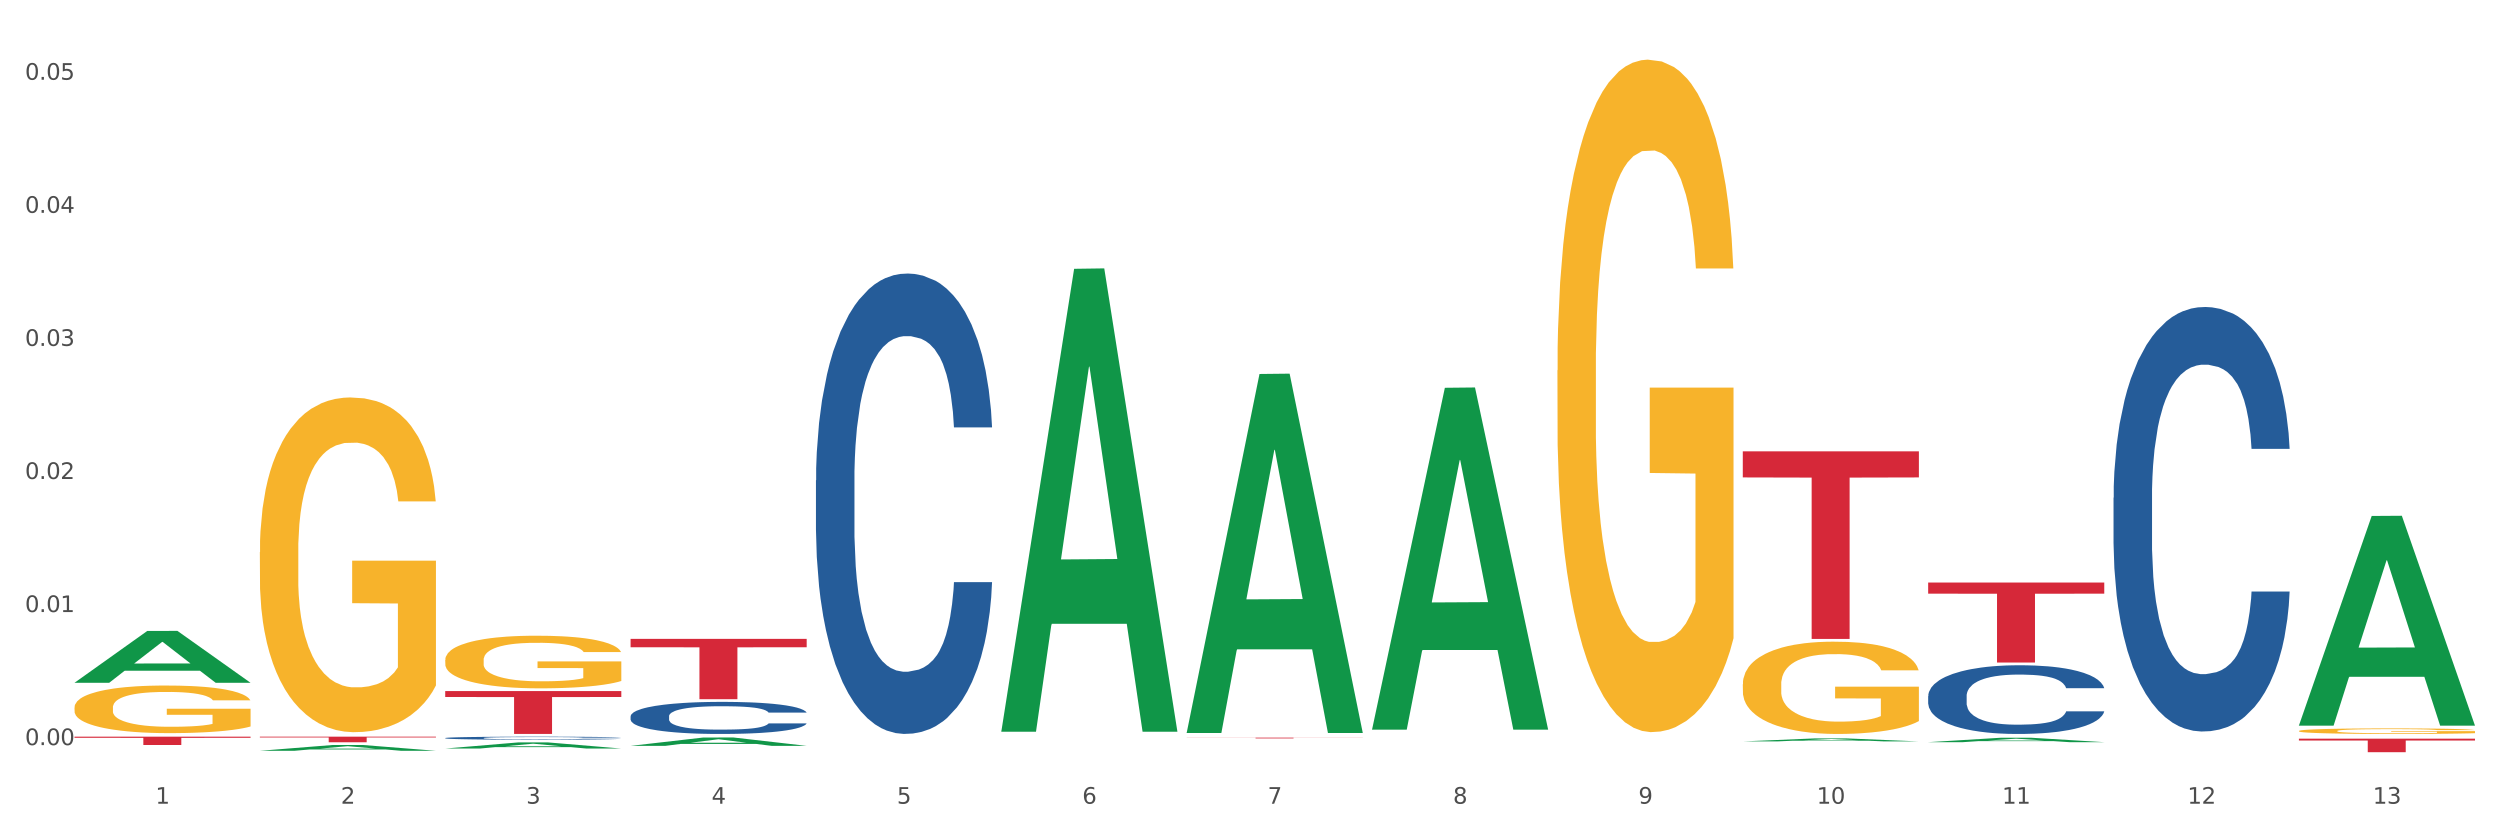 <?xml version="1.0" encoding="utf-8" standalone="no"?>
<!DOCTYPE svg PUBLIC "-//W3C//DTD SVG 1.1//EN"
  "http://www.w3.org/Graphics/SVG/1.1/DTD/svg11.dtd">
<svg xmlns:xlink="http://www.w3.org/1999/xlink" width="1080pt" height="360pt" viewBox="0 0 1080 360" xmlns="http://www.w3.org/2000/svg" version="1.1">
 <rect x="0" y="0" width="1080" height="360" fill="#333333" stroke="none"/>
 <defs>
  <style type="text/css">*{stroke-linejoin: round; stroke-linecap: butt}</style>
 </defs>
 <g id="figure_1">
  <g id="patch_1">
   <path d="M 0 360 
L 1080 360 
L 1080 0 
L 0 0 
z
" style="fill: #ffffff; stroke: #ffffff; stroke-linejoin: miter"/>
  </g>
  <g id="axes_1">
   <g id="matplotlib.axis_1">
    <g id="xtick_1">
     <g id="text_1">
      <!-- 1 -->
      <g style="fill: #4d4d4d" transform="translate(67.159 347.204) scale(0.096 -0.096)">
       <defs>
        <path id="DejaVuSans-31" d="M 794 531 
L 1825 531 
L 1825 4091 
L 703 3866 
L 703 4441 
L 1819 4666 
L 2450 4666 
L 2450 531 
L 3481 531 
L 3481 0 
L 794 0 
L 794 531 
z
" transform="scale(0.016)"/>
       </defs>
       <use xlink:href="#DejaVuSans-31"/>
      </g>
     </g>
    </g>
    <g id="xtick_2">
     <g id="text_2">
      <!-- 2 -->
      <g style="fill: #4d4d4d" transform="translate(147.238 347.204) scale(0.096 -0.096)">
       <defs>
        <path id="DejaVuSans-32" d="M 1228 531 
L 3431 531 
L 3431 0 
L 469 0 
L 469 531 
Q 828 903 1448 1529 
Q 2069 2156 2228 2338 
Q 2531 2678 2651 2914 
Q 2772 3150 2772 3378 
Q 2772 3750 2511 3984 
Q 2250 4219 1831 4219 
Q 1534 4219 1204 4116 
Q 875 4013 500 3803 
L 500 4441 
Q 881 4594 1212 4672 
Q 1544 4750 1819 4750 
Q 2544 4750 2975 4387 
Q 3406 4025 3406 3419 
Q 3406 3131 3298 2873 
Q 3191 2616 2906 2266 
Q 2828 2175 2409 1742 
Q 1991 1309 1228 531 
z
" transform="scale(0.016)"/>
       </defs>
       <use xlink:href="#DejaVuSans-32"/>
      </g>
     </g>
    </g>
    <g id="xtick_3">
     <g id="text_3">
      <!-- 3 -->
      <g style="fill: #4d4d4d" transform="translate(227.317 347.204) scale(0.096 -0.096)">
       <defs>
        <path id="DejaVuSans-33" d="M 2597 2516 
Q 3050 2419 3304 2112 
Q 3559 1806 3559 1356 
Q 3559 666 3084 287 
Q 2609 -91 1734 -91 
Q 1441 -91 1130 -33 
Q 819 25 488 141 
L 488 750 
Q 750 597 1062 519 
Q 1375 441 1716 441 
Q 2309 441 2620 675 
Q 2931 909 2931 1356 
Q 2931 1769 2642 2001 
Q 2353 2234 1838 2234 
L 1294 2234 
L 1294 2753 
L 1863 2753 
Q 2328 2753 2575 2939 
Q 2822 3125 2822 3475 
Q 2822 3834 2567 4026 
Q 2313 4219 1838 4219 
Q 1578 4219 1281 4162 
Q 984 4106 628 3988 
L 628 4550 
Q 988 4650 1302 4700 
Q 1616 4750 1894 4750 
Q 2613 4750 3031 4423 
Q 3450 4097 3450 3541 
Q 3450 3153 3228 2886 
Q 3006 2619 2597 2516 
z
" transform="scale(0.016)"/>
       </defs>
       <use xlink:href="#DejaVuSans-33"/>
      </g>
     </g>
    </g>
    <g id="xtick_4">
     <g id="text_4">
      <!-- 4 -->
      <g style="fill: #4d4d4d" transform="translate(307.396 347.204) scale(0.096 -0.096)">
       <defs>
        <path id="DejaVuSans-34" d="M 2419 4116 
L 825 1625 
L 2419 1625 
L 2419 4116 
z
M 2253 4666 
L 3047 4666 
L 3047 1625 
L 3713 1625 
L 3713 1100 
L 3047 1100 
L 3047 0 
L 2419 0 
L 2419 1100 
L 313 1100 
L 313 1709 
L 2253 4666 
z
" transform="scale(0.016)"/>
       </defs>
       <use xlink:href="#DejaVuSans-34"/>
      </g>
     </g>
    </g>
    <g id="xtick_5">
     <g id="text_5">
      <!-- 5 -->
      <g style="fill: #4d4d4d" transform="translate(387.475 347.204) scale(0.096 -0.096)">
       <defs>
        <path id="DejaVuSans-35" d="M 691 4666 
L 3169 4666 
L 3169 4134 
L 1269 4134 
L 1269 2991 
Q 1406 3038 1543 3061 
Q 1681 3084 1819 3084 
Q 2600 3084 3056 2656 
Q 3513 2228 3513 1497 
Q 3513 744 3044 326 
Q 2575 -91 1722 -91 
Q 1428 -91 1123 -41 
Q 819 9 494 109 
L 494 744 
Q 775 591 1075 516 
Q 1375 441 1709 441 
Q 2250 441 2565 725 
Q 2881 1009 2881 1497 
Q 2881 1984 2565 2268 
Q 2250 2553 1709 2553 
Q 1456 2553 1204 2497 
Q 953 2441 691 2322 
L 691 4666 
z
" transform="scale(0.016)"/>
       </defs>
       <use xlink:href="#DejaVuSans-35"/>
      </g>
     </g>
    </g>
    <g id="xtick_6">
     <g id="text_6">
      <!-- 6 -->
      <g style="fill: #4d4d4d" transform="translate(467.554 347.204) scale(0.096 -0.096)">
       <defs>
        <path id="DejaVuSans-36" d="M 2113 2584 
Q 1688 2584 1439 2293 
Q 1191 2003 1191 1497 
Q 1191 994 1439 701 
Q 1688 409 2113 409 
Q 2538 409 2786 701 
Q 3034 994 3034 1497 
Q 3034 2003 2786 2293 
Q 2538 2584 2113 2584 
z
M 3366 4563 
L 3366 3988 
Q 3128 4100 2886 4159 
Q 2644 4219 2406 4219 
Q 1781 4219 1451 3797 
Q 1122 3375 1075 2522 
Q 1259 2794 1537 2939 
Q 1816 3084 2150 3084 
Q 2853 3084 3261 2657 
Q 3669 2231 3669 1497 
Q 3669 778 3244 343 
Q 2819 -91 2113 -91 
Q 1303 -91 875 529 
Q 447 1150 447 2328 
Q 447 3434 972 4092 
Q 1497 4750 2381 4750 
Q 2619 4750 2861 4703 
Q 3103 4656 3366 4563 
z
" transform="scale(0.016)"/>
       </defs>
       <use xlink:href="#DejaVuSans-36"/>
      </g>
     </g>
    </g>
    <g id="xtick_7">
     <g id="text_7">
      <!-- 7 -->
      <g style="fill: #4d4d4d" transform="translate(547.634 347.204) scale(0.096 -0.096)">
       <defs>
        <path id="DejaVuSans-37" d="M 525 4666 
L 3525 4666 
L 3525 4397 
L 1831 0 
L 1172 0 
L 2766 4134 
L 525 4134 
L 525 4666 
z
" transform="scale(0.016)"/>
       </defs>
       <use xlink:href="#DejaVuSans-37"/>
      </g>
     </g>
    </g>
    <g id="xtick_8">
     <g id="text_8">
      <!-- 8 -->
      <g style="fill: #4d4d4d" transform="translate(627.713 347.204) scale(0.096 -0.096)">
       <defs>
        <path id="DejaVuSans-38" d="M 2034 2216 
Q 1584 2216 1326 1975 
Q 1069 1734 1069 1313 
Q 1069 891 1326 650 
Q 1584 409 2034 409 
Q 2484 409 2743 651 
Q 3003 894 3003 1313 
Q 3003 1734 2745 1975 
Q 2488 2216 2034 2216 
z
M 1403 2484 
Q 997 2584 770 2862 
Q 544 3141 544 3541 
Q 544 4100 942 4425 
Q 1341 4750 2034 4750 
Q 2731 4750 3128 4425 
Q 3525 4100 3525 3541 
Q 3525 3141 3298 2862 
Q 3072 2584 2669 2484 
Q 3125 2378 3379 2068 
Q 3634 1759 3634 1313 
Q 3634 634 3220 271 
Q 2806 -91 2034 -91 
Q 1263 -91 848 271 
Q 434 634 434 1313 
Q 434 1759 690 2068 
Q 947 2378 1403 2484 
z
M 1172 3481 
Q 1172 3119 1398 2916 
Q 1625 2713 2034 2713 
Q 2441 2713 2670 2916 
Q 2900 3119 2900 3481 
Q 2900 3844 2670 4047 
Q 2441 4250 2034 4250 
Q 1625 4250 1398 4047 
Q 1172 3844 1172 3481 
z
" transform="scale(0.016)"/>
       </defs>
       <use xlink:href="#DejaVuSans-38"/>
      </g>
     </g>
    </g>
    <g id="xtick_9">
     <g id="text_9">
      <!-- 9 -->
      <g style="fill: #4d4d4d" transform="translate(707.792 347.204) scale(0.096 -0.096)">
       <defs>
        <path id="DejaVuSans-39" d="M 703 97 
L 703 672 
Q 941 559 1184 500 
Q 1428 441 1663 441 
Q 2288 441 2617 861 
Q 2947 1281 2994 2138 
Q 2813 1869 2534 1725 
Q 2256 1581 1919 1581 
Q 1219 1581 811 2004 
Q 403 2428 403 3163 
Q 403 3881 828 4315 
Q 1253 4750 1959 4750 
Q 2769 4750 3195 4129 
Q 3622 3509 3622 2328 
Q 3622 1225 3098 567 
Q 2575 -91 1691 -91 
Q 1453 -91 1209 -44 
Q 966 3 703 97 
z
M 1959 2075 
Q 2384 2075 2632 2365 
Q 2881 2656 2881 3163 
Q 2881 3666 2632 3958 
Q 2384 4250 1959 4250 
Q 1534 4250 1286 3958 
Q 1038 3666 1038 3163 
Q 1038 2656 1286 2365 
Q 1534 2075 1959 2075 
z
" transform="scale(0.016)"/>
       </defs>
       <use xlink:href="#DejaVuSans-39"/>
      </g>
     </g>
    </g>
    <g id="xtick_10">
     <g id="text_10">
      <!-- 10 -->
      <g style="fill: #4d4d4d" transform="translate(784.817 347.204) scale(0.096 -0.096)">
       <defs>
        <path id="DejaVuSans-30" d="M 2034 4250 
Q 1547 4250 1301 3770 
Q 1056 3291 1056 2328 
Q 1056 1369 1301 889 
Q 1547 409 2034 409 
Q 2525 409 2770 889 
Q 3016 1369 3016 2328 
Q 3016 3291 2770 3770 
Q 2525 4250 2034 4250 
z
M 2034 4750 
Q 2819 4750 3233 4129 
Q 3647 3509 3647 2328 
Q 3647 1150 3233 529 
Q 2819 -91 2034 -91 
Q 1250 -91 836 529 
Q 422 1150 422 2328 
Q 422 3509 836 4129 
Q 1250 4750 2034 4750 
z
" transform="scale(0.016)"/>
       </defs>
       <use xlink:href="#DejaVuSans-31"/>
       <use xlink:href="#DejaVuSans-30" transform="translate(63.623 0)"/>
      </g>
     </g>
    </g>
    <g id="xtick_11">
     <g id="text_11">
      <!-- 11 -->
      <g style="fill: #4d4d4d" transform="translate(864.896 347.204) scale(0.096 -0.096)">
       <use xlink:href="#DejaVuSans-31"/>
       <use xlink:href="#DejaVuSans-31" transform="translate(63.623 0)"/>
      </g>
     </g>
    </g>
    <g id="xtick_12">
     <g id="text_12">
      <!-- 12 -->
      <g style="fill: #4d4d4d" transform="translate(944.975 347.204) scale(0.096 -0.096)">
       <use xlink:href="#DejaVuSans-31"/>
       <use xlink:href="#DejaVuSans-32" transform="translate(63.623 0)"/>
      </g>
     </g>
    </g>
    <g id="xtick_13">
     <g id="text_13">
      <!-- 13 -->
      <g style="fill: #4d4d4d" transform="translate(1025.054 347.204) scale(0.096 -0.096)">
       <use xlink:href="#DejaVuSans-31"/>
       <use xlink:href="#DejaVuSans-33" transform="translate(63.623 0)"/>
      </g>
     </g>
    </g>
    <g id="xtick_14"/>
    <g id="xtick_15"/>
    <g id="xtick_16"/>
    <g id="xtick_17"/>
    <g id="xtick_18"/>
    <g id="xtick_19"/>
    <g id="xtick_20"/>
    <g id="xtick_21"/>
    <g id="xtick_22"/>
    <g id="xtick_23"/>
    <g id="xtick_24"/>
    <g id="xtick_25"/>
   </g>
   <g id="matplotlib.axis_2">
    <g id="ytick_1">
     <g id="text_14">
      <!-- 0.00 -->
      <g style="fill: #4d4d4d" transform="translate(10.8 321.889) scale(0.096 -0.096)">
       <defs>
        <path id="DejaVuSans-2e" d="M 684 794 
L 1344 794 
L 1344 0 
L 684 0 
L 684 794 
z
" transform="scale(0.016)"/>
       </defs>
       <use xlink:href="#DejaVuSans-30"/>
       <use xlink:href="#DejaVuSans-2e" transform="translate(63.623 0)"/>
       <use xlink:href="#DejaVuSans-30" transform="translate(95.41 0)"/>
       <use xlink:href="#DejaVuSans-30" transform="translate(159.033 0)"/>
      </g>
     </g>
    </g>
    <g id="ytick_2">
     <g id="text_15">
      <!-- 0.01 -->
      <g style="fill: #4d4d4d" transform="translate(10.8 264.402) scale(0.096 -0.096)">
       <use xlink:href="#DejaVuSans-30"/>
       <use xlink:href="#DejaVuSans-2e" transform="translate(63.623 0)"/>
       <use xlink:href="#DejaVuSans-30" transform="translate(95.41 0)"/>
       <use xlink:href="#DejaVuSans-31" transform="translate(159.033 0)"/>
      </g>
     </g>
    </g>
    <g id="ytick_3">
     <g id="text_16">
      <!-- 0.02 -->
      <g style="fill: #4d4d4d" transform="translate(10.8 206.914) scale(0.096 -0.096)">
       <use xlink:href="#DejaVuSans-30"/>
       <use xlink:href="#DejaVuSans-2e" transform="translate(63.623 0)"/>
       <use xlink:href="#DejaVuSans-30" transform="translate(95.41 0)"/>
       <use xlink:href="#DejaVuSans-32" transform="translate(159.033 0)"/>
      </g>
     </g>
    </g>
    <g id="ytick_4">
     <g id="text_17">
      <!-- 0.03 -->
      <g style="fill: #4d4d4d" transform="translate(10.8 149.427) scale(0.096 -0.096)">
       <use xlink:href="#DejaVuSans-30"/>
       <use xlink:href="#DejaVuSans-2e" transform="translate(63.623 0)"/>
       <use xlink:href="#DejaVuSans-30" transform="translate(95.41 0)"/>
       <use xlink:href="#DejaVuSans-33" transform="translate(159.033 0)"/>
      </g>
     </g>
    </g>
    <g id="ytick_5">
     <g id="text_18">
      <!-- 0.04 -->
      <g style="fill: #4d4d4d" transform="translate(10.8 91.939) scale(0.096 -0.096)">
       <use xlink:href="#DejaVuSans-30"/>
       <use xlink:href="#DejaVuSans-2e" transform="translate(63.623 0)"/>
       <use xlink:href="#DejaVuSans-30" transform="translate(95.41 0)"/>
       <use xlink:href="#DejaVuSans-34" transform="translate(159.033 0)"/>
      </g>
     </g>
    </g>
    <g id="ytick_6">
     <g id="text_19">
      <!-- 0.05 -->
      <g style="fill: #4d4d4d" transform="translate(10.8 34.452) scale(0.096 -0.096)">
       <use xlink:href="#DejaVuSans-30"/>
       <use xlink:href="#DejaVuSans-2e" transform="translate(63.623 0)"/>
       <use xlink:href="#DejaVuSans-30" transform="translate(95.41 0)"/>
       <use xlink:href="#DejaVuSans-35" transform="translate(159.033 0)"/>
      </g>
     </g>
    </g>
    <g id="ytick_7"/>
    <g id="ytick_8"/>
    <g id="ytick_9"/>
    <g id="ytick_10"/>
    <g id="ytick_11"/>
   </g>
   <g id="PolyCollection_1">
    <path d="M 32.175 294.936 
L 32.253 294.915 
L 63.625 272.564 
L 76.644 272.543 
L 108.25 294.978 
L 93.192 294.978 
L 86.369 289.754 
L 53.978 289.754 
L 53.743 289.838 
L 47.155 294.978 
L 32.175 294.978 
L 32.175 294.936 
L 58.056 286.636 
L 82.291 286.615 
L 70.291 277.325 
L 70.134 277.283 
L 69.977 277.346 
L 57.978 286.615 
L 58.056 286.636 
L 32.175 294.936 
z
" clip-path="url(#p346eea4af2)" style="fill: #109648"/>
    <path d="M 352.492 207.532 
L 352.582 207.35 
L 352.582 202.264 
L 352.851 195.362 
L 353.84 182.647 
L 355.099 173.02 
L 357.258 161.759 
L 358.427 157.036 
L 359.955 151.768 
L 363.103 143.231 
L 366.699 135.966 
L 369.217 131.97 
L 371.106 129.427 
L 375.332 124.886 
L 377.76 122.888 
L 380.278 121.253 
L 382.436 120.163 
L 386.033 118.892 
L 388.911 118.347 
L 392.238 118.165 
L 395.025 118.347 
L 398.712 119.073 
L 404.108 121.253 
L 406.176 122.525 
L 408.963 124.704 
L 411.841 127.61 
L 414.179 130.517 
L 416.877 134.694 
L 419.664 140.144 
L 422.362 147.046 
L 424.25 153.403 
L 425.779 160.124 
L 427.128 168.298 
L 428.117 177.198 
L 428.567 184.645 
L 412.111 184.645 
L 411.661 177.924 
L 410.762 170.659 
L 409.863 165.755 
L 408.874 161.759 
L 407.345 157.218 
L 405.996 154.311 
L 403.748 150.86 
L 401.68 148.681 
L 399.971 147.409 
L 397.903 146.319 
L 393.497 145.229 
L 390.349 145.229 
L 388.371 145.593 
L 385.943 146.501 
L 383.875 147.772 
L 381.447 149.952 
L 379.559 152.313 
L 377.67 155.401 
L 376.591 157.581 
L 374.972 161.577 
L 373.893 164.846 
L 372.455 170.477 
L 371.645 174.473 
L 370.207 184.827 
L 369.577 192.456 
L 369.307 197.723 
L 369.127 203.535 
L 369.127 231.871 
L 369.667 244.586 
L 370.117 250.035 
L 370.836 256.211 
L 372.185 264.203 
L 374.163 272.013 
L 376.231 277.644 
L 377.94 281.095 
L 379.559 283.638 
L 381.177 285.636 
L 383.155 287.453 
L 384.774 288.543 
L 387.202 289.632 
L 390.08 290.177 
L 392.328 290.177 
L 396.914 289.269 
L 398.982 288.361 
L 400.96 287.089 
L 403.118 285.091 
L 404.827 282.912 
L 405.816 281.277 
L 407.435 277.826 
L 408.694 274.193 
L 409.773 270.015 
L 410.492 266.383 
L 411.302 260.933 
L 411.931 254.758 
L 412.111 251.488 
L 428.567 251.488 
L 428.207 258.027 
L 427.578 264.385 
L 426.319 272.922 
L 425.33 277.826 
L 423.801 283.82 
L 422.182 288.906 
L 419.934 294.537 
L 417.866 298.714 
L 415.708 302.347 
L 413.37 305.617 
L 409.143 310.158 
L 407.615 311.429 
L 404.377 313.609 
L 401.86 314.88 
L 398.173 316.152 
L 394.396 316.878 
L 390.439 317.06 
L 386.932 316.697 
L 383.066 315.607 
L 380.638 314.517 
L 377.94 312.882 
L 374.793 310.339 
L 371.825 307.251 
L 369.038 303.619 
L 366.43 299.441 
L 364.002 294.718 
L 360.854 286.908 
L 358.516 279.279 
L 356.808 272.195 
L 355.639 266.201 
L 354.47 258.572 
L 353.84 253.305 
L 352.851 240.59 
L 352.492 228.783 
L 352.492 207.532 
z
" clip-path="url(#p346eea4af2)" style="fill: #255c99"/>
    <path d="M 272.412 309.439 
L 272.502 309.426 
L 272.502 309.072 
L 272.772 308.591 
L 273.761 307.704 
L 275.02 307.034 
L 277.178 306.249 
L 278.347 305.92 
L 279.876 305.552 
L 283.023 304.957 
L 286.62 304.451 
L 289.138 304.173 
L 291.027 303.995 
L 295.253 303.679 
L 297.681 303.54 
L 300.199 303.426 
L 302.357 303.35 
L 305.954 303.261 
L 308.831 303.223 
L 312.159 303.21 
L 314.946 303.223 
L 318.633 303.274 
L 324.028 303.426 
L 326.097 303.514 
L 328.884 303.666 
L 331.762 303.869 
L 334.1 304.071 
L 336.798 304.362 
L 339.585 304.742 
L 342.283 305.223 
L 344.171 305.666 
L 345.7 306.135 
L 347.049 306.704 
L 348.038 307.325 
L 348.488 307.844 
L 332.032 307.844 
L 331.582 307.375 
L 330.683 306.869 
L 329.784 306.527 
L 328.794 306.249 
L 327.266 305.932 
L 325.917 305.73 
L 323.669 305.489 
L 321.601 305.337 
L 319.892 305.249 
L 317.824 305.173 
L 313.418 305.097 
L 310.27 305.097 
L 308.292 305.122 
L 305.864 305.185 
L 303.796 305.274 
L 301.368 305.426 
L 299.479 305.59 
L 297.591 305.806 
L 296.512 305.958 
L 294.893 306.236 
L 293.814 306.464 
L 292.375 306.856 
L 291.566 307.135 
L 290.127 307.856 
L 289.498 308.388 
L 289.228 308.755 
L 289.048 309.16 
L 289.048 311.135 
L 289.588 312.021 
L 290.037 312.401 
L 290.757 312.831 
L 292.106 313.388 
L 294.084 313.933 
L 296.152 314.325 
L 297.861 314.566 
L 299.479 314.743 
L 301.098 314.882 
L 303.076 315.009 
L 304.695 315.085 
L 307.123 315.161 
L 310 315.199 
L 312.249 315.199 
L 316.835 315.135 
L 318.903 315.072 
L 320.881 314.983 
L 323.039 314.844 
L 324.748 314.692 
L 325.737 314.578 
L 327.356 314.338 
L 328.615 314.085 
L 329.694 313.794 
L 330.413 313.54 
L 331.222 313.161 
L 331.852 312.73 
L 332.032 312.502 
L 348.488 312.502 
L 348.128 312.958 
L 347.498 313.401 
L 346.24 313.996 
L 345.25 314.338 
L 343.722 314.756 
L 342.103 315.11 
L 339.855 315.502 
L 337.787 315.794 
L 335.629 316.047 
L 333.291 316.275 
L 329.064 316.591 
L 327.535 316.68 
L 324.298 316.832 
L 321.78 316.92 
L 318.094 317.009 
L 314.317 317.06 
L 310.36 317.072 
L 306.853 317.047 
L 302.986 316.971 
L 300.558 316.895 
L 297.861 316.781 
L 294.713 316.604 
L 291.746 316.389 
L 288.958 316.135 
L 286.351 315.844 
L 283.923 315.515 
L 280.775 314.971 
L 278.437 314.439 
L 276.729 313.945 
L 275.56 313.528 
L 274.391 312.996 
L 273.761 312.629 
L 272.772 311.743 
L 272.412 310.92 
L 272.412 309.439 
z
" clip-path="url(#p346eea4af2)" style="fill: #255c99"/>
    <path d="M 192.333 318.832 
L 192.423 318.831 
L 192.423 318.797 
L 192.693 318.752 
L 193.682 318.668 
L 194.941 318.604 
L 197.099 318.53 
L 198.268 318.499 
L 199.797 318.464 
L 202.944 318.408 
L 206.541 318.36 
L 209.059 318.333 
L 210.947 318.317 
L 215.174 318.287 
L 217.602 318.273 
L 220.12 318.263 
L 222.278 318.255 
L 225.875 318.247 
L 228.752 318.243 
L 232.079 318.242 
L 234.867 318.243 
L 238.554 318.248 
L 243.949 318.263 
L 246.018 318.271 
L 248.805 318.285 
L 251.683 318.305 
L 254.021 318.324 
L 256.718 318.351 
L 259.506 318.387 
L 262.204 318.433 
L 264.092 318.475 
L 265.621 318.519 
L 266.97 318.573 
L 267.959 318.632 
L 268.408 318.681 
L 251.953 318.681 
L 251.503 318.637 
L 250.604 318.589 
L 249.704 318.556 
L 248.715 318.53 
L 247.187 318.5 
L 245.838 318.481 
L 243.59 318.458 
L 241.521 318.444 
L 239.813 318.435 
L 237.745 318.428 
L 233.338 318.421 
L 230.191 318.421 
L 228.213 318.423 
L 225.785 318.429 
L 223.717 318.438 
L 221.289 318.452 
L 219.4 318.468 
L 217.512 318.488 
L 216.433 318.502 
L 214.814 318.529 
L 213.735 318.55 
L 212.296 318.588 
L 211.487 318.614 
L 210.048 318.682 
L 209.419 318.733 
L 209.149 318.767 
L 208.969 318.806 
L 208.969 318.993 
L 209.509 319.077 
L 209.958 319.113 
L 210.678 319.154 
L 212.027 319.206 
L 214.005 319.258 
L 216.073 319.295 
L 217.782 319.318 
L 219.4 319.335 
L 221.019 319.348 
L 222.997 319.36 
L 224.616 319.367 
L 227.044 319.374 
L 229.921 319.378 
L 232.169 319.378 
L 236.755 319.372 
L 238.824 319.366 
L 240.802 319.357 
L 242.96 319.344 
L 244.669 319.33 
L 245.658 319.319 
L 247.276 319.296 
L 248.535 319.272 
L 249.615 319.245 
L 250.334 319.221 
L 251.143 319.185 
L 251.773 319.144 
L 251.953 319.122 
L 268.408 319.122 
L 268.049 319.166 
L 267.419 319.208 
L 266.16 319.264 
L 265.171 319.296 
L 263.643 319.336 
L 262.024 319.369 
L 259.776 319.407 
L 257.708 319.434 
L 255.549 319.458 
L 253.211 319.48 
L 248.985 319.51 
L 247.456 319.518 
L 244.219 319.533 
L 241.701 319.541 
L 238.014 319.549 
L 234.238 319.554 
L 230.281 319.555 
L 226.774 319.553 
L 222.907 319.546 
L 220.479 319.539 
L 217.782 319.528 
L 214.634 319.511 
L 211.667 319.491 
L 208.879 319.467 
L 206.271 319.439 
L 203.843 319.408 
L 200.696 319.356 
L 198.358 319.306 
L 196.65 319.259 
L 195.481 319.22 
L 194.312 319.169 
L 193.682 319.134 
L 192.693 319.05 
L 192.333 318.973 
L 192.333 318.832 
z
" clip-path="url(#p346eea4af2)" style="fill: #255c99"/>
    <path d="M 32.175 305.652 
L 32.265 305.633 
L 32.265 304.957 
L 32.444 304.375 
L 33.343 302.966 
L 34.69 301.802 
L 35.678 301.182 
L 36.666 300.675 
L 37.833 300.168 
L 39.271 299.642 
L 41.875 298.872 
L 43.492 298.477 
L 45.468 298.064 
L 49.061 297.463 
L 51.665 297.125 
L 54.36 296.843 
L 58.761 296.505 
L 61.635 296.355 
L 64.689 296.242 
L 68.371 296.167 
L 71.156 296.148 
L 77.263 296.204 
L 82.473 296.373 
L 84.988 296.505 
L 88.221 296.73 
L 89.927 296.881 
L 92.712 297.181 
L 95.586 297.575 
L 97.562 297.914 
L 100.526 298.552 
L 102.771 299.191 
L 104.837 299.98 
L 105.915 300.524 
L 106.723 301.032 
L 107.442 301.614 
L 108.16 302.534 
L 91.993 302.534 
L 91.365 301.877 
L 90.377 301.257 
L 88.939 300.656 
L 87.682 300.28 
L 85.526 299.811 
L 83.55 299.51 
L 81.485 299.285 
L 78.97 299.097 
L 76.994 299.003 
L 74.209 298.928 
L 68.731 298.947 
L 65.048 299.097 
L 62.533 299.285 
L 60.917 299.454 
L 59.479 299.642 
L 57.863 299.905 
L 55.977 300.299 
L 54.629 300.656 
L 53.282 301.107 
L 52.204 301.557 
L 51.216 302.083 
L 50.408 302.647 
L 49.779 303.229 
L 49.24 303.943 
L 48.791 305.126 
L 48.791 307.699 
L 48.971 308.282 
L 49.42 309.052 
L 49.959 309.634 
L 50.857 310.329 
L 51.665 310.799 
L 53.192 311.475 
L 54.899 312.038 
L 56.246 312.395 
L 57.593 312.696 
L 59.929 313.109 
L 62.533 313.447 
L 64.779 313.654 
L 67.832 313.842 
L 69.898 313.917 
L 71.695 313.954 
L 76.096 313.954 
L 79.239 313.898 
L 82.742 313.766 
L 85.437 313.597 
L 87.682 313.391 
L 90.197 313.053 
L 91.814 312.733 
L 91.814 308.808 
L 72.054 308.789 
L 72.054 306.178 
L 108.25 306.178 
L 108.25 313.842 
L 106.723 314.236 
L 105.017 314.593 
L 103.22 314.912 
L 100.526 315.307 
L 97.292 315.682 
L 94.418 315.945 
L 91.365 316.171 
L 87.772 316.377 
L 83.101 316.565 
L 80.227 316.64 
L 76.635 316.697 
L 72.413 316.715 
L 68.731 316.678 
L 65.138 316.584 
L 61.366 316.415 
L 57.683 316.171 
L 54.899 315.926 
L 52.114 315.626 
L 49.15 315.231 
L 46.815 314.856 
L 45.019 314.518 
L 43.043 314.086 
L 40.887 313.522 
L 39.271 313.015 
L 37.833 312.489 
L 36.307 311.813 
L 35.229 311.231 
L 34.151 310.498 
L 33.522 309.953 
L 32.804 309.108 
L 32.265 307.925 
L 32.175 305.652 
z
" clip-path="url(#p346eea4af2)" style="fill: #f7b32b"/>
    <path d="M 112.254 238.52 
L 112.344 238.388 
L 112.344 233.633 
L 112.524 229.539 
L 113.422 219.634 
L 114.769 211.446 
L 115.757 207.088 
L 116.745 203.522 
L 117.913 199.957 
L 119.35 196.259 
L 121.954 190.844 
L 123.571 188.071 
L 125.547 185.165 
L 129.14 180.939 
L 131.744 178.562 
L 134.439 176.581 
L 138.84 174.204 
L 141.714 173.147 
L 144.768 172.355 
L 148.45 171.826 
L 151.235 171.694 
L 157.342 172.09 
L 162.552 173.279 
L 165.067 174.204 
L 168.3 175.788 
L 170.007 176.845 
L 172.791 178.958 
L 175.665 181.731 
L 177.641 184.109 
L 180.605 188.599 
L 182.85 193.089 
L 184.916 198.636 
L 185.994 202.466 
L 186.802 206.032 
L 187.521 210.126 
L 188.24 216.597 
L 172.072 216.597 
L 171.444 211.975 
L 170.456 207.616 
L 169.019 203.39 
L 167.761 200.749 
L 165.606 197.447 
L 163.63 195.334 
L 161.564 193.749 
L 159.049 192.429 
L 157.073 191.768 
L 154.289 191.24 
L 148.81 191.372 
L 145.127 192.429 
L 142.612 193.749 
L 140.996 194.938 
L 139.559 196.259 
L 137.942 198.108 
L 136.056 200.881 
L 134.708 203.39 
L 133.361 206.56 
L 132.283 209.729 
L 131.295 213.427 
L 130.487 217.389 
L 129.858 221.483 
L 129.319 226.502 
L 128.87 234.822 
L 128.87 252.915 
L 129.05 257.009 
L 129.499 262.424 
L 130.038 266.518 
L 130.936 271.405 
L 131.744 274.706 
L 133.271 279.461 
L 134.978 283.423 
L 136.325 285.932 
L 137.672 288.045 
L 140.008 290.95 
L 142.612 293.328 
L 144.858 294.78 
L 147.912 296.101 
L 149.977 296.629 
L 151.774 296.893 
L 156.175 296.893 
L 159.318 296.497 
L 162.821 295.573 
L 165.516 294.384 
L 167.761 292.931 
L 170.276 290.554 
L 171.893 288.309 
L 171.893 260.707 
L 152.133 260.575 
L 152.133 242.218 
L 188.329 242.218 
L 188.329 296.101 
L 186.802 298.874 
L 185.096 301.384 
L 183.3 303.629 
L 180.605 306.402 
L 177.372 309.043 
L 174.497 310.892 
L 171.444 312.477 
L 167.851 313.93 
L 163.181 315.251 
L 160.306 315.779 
L 156.714 316.175 
L 152.492 316.307 
L 148.81 316.043 
L 145.217 315.383 
L 141.445 314.194 
L 137.762 312.477 
L 134.978 310.76 
L 132.194 308.647 
L 129.23 305.874 
L 126.894 303.233 
L 125.098 300.855 
L 123.122 297.818 
L 120.966 293.856 
L 119.35 290.29 
L 117.913 286.592 
L 116.386 281.838 
L 115.308 277.744 
L 114.23 272.593 
L 113.601 268.763 
L 112.883 262.82 
L 112.344 254.5 
L 112.254 238.52 
z
" clip-path="url(#p346eea4af2)" style="fill: #f7b32b"/>
    <path d="M 192.333 285.134 
L 192.423 285.113 
L 192.423 284.365 
L 192.603 283.722 
L 193.501 282.164 
L 194.848 280.877 
L 195.836 280.191 
L 196.824 279.631 
L 197.992 279.07 
L 199.429 278.489 
L 202.034 277.637 
L 203.65 277.201 
L 205.626 276.744 
L 209.219 276.08 
L 211.824 275.706 
L 214.518 275.395 
L 218.919 275.021 
L 221.793 274.855 
L 224.847 274.73 
L 228.53 274.647 
L 231.314 274.626 
L 237.422 274.688 
L 242.631 274.875 
L 245.146 275.021 
L 248.379 275.27 
L 250.086 275.436 
L 252.87 275.768 
L 255.744 276.204 
L 257.72 276.578 
L 260.684 277.284 
L 262.93 277.99 
L 264.995 278.862 
L 266.073 279.465 
L 266.882 280.025 
L 267.6 280.669 
L 268.319 281.687 
L 252.152 281.687 
L 251.523 280.96 
L 250.535 280.275 
L 249.098 279.61 
L 247.84 279.195 
L 245.685 278.676 
L 243.709 278.343 
L 241.643 278.094 
L 239.128 277.886 
L 237.152 277.783 
L 234.368 277.7 
L 228.889 277.72 
L 225.206 277.886 
L 222.692 278.094 
L 221.075 278.281 
L 219.638 278.489 
L 218.021 278.779 
L 216.135 279.215 
L 214.788 279.61 
L 213.44 280.108 
L 212.363 280.607 
L 211.375 281.188 
L 210.566 281.811 
L 209.937 282.455 
L 209.399 283.244 
L 208.949 284.552 
L 208.949 287.397 
L 209.129 288.041 
L 209.578 288.892 
L 210.117 289.536 
L 211.015 290.304 
L 211.824 290.824 
L 213.351 291.571 
L 215.057 292.194 
L 216.404 292.589 
L 217.752 292.921 
L 220.087 293.378 
L 222.692 293.752 
L 224.937 293.98 
L 227.991 294.188 
L 230.057 294.271 
L 231.853 294.312 
L 236.254 294.312 
L 239.398 294.25 
L 242.9 294.105 
L 245.595 293.918 
L 247.84 293.689 
L 250.355 293.316 
L 251.972 292.963 
L 251.972 288.622 
L 232.212 288.602 
L 232.212 285.715 
L 268.408 285.715 
L 268.408 294.188 
L 266.882 294.624 
L 265.175 295.018 
L 263.379 295.371 
L 260.684 295.807 
L 257.451 296.223 
L 254.577 296.513 
L 251.523 296.763 
L 247.93 296.991 
L 243.26 297.199 
L 240.386 297.282 
L 236.793 297.344 
L 232.571 297.365 
L 228.889 297.323 
L 225.296 297.22 
L 221.524 297.033 
L 217.841 296.763 
L 215.057 296.493 
L 212.273 296.16 
L 209.309 295.724 
L 206.974 295.309 
L 205.177 294.935 
L 203.201 294.458 
L 201.046 293.835 
L 199.429 293.274 
L 197.992 292.693 
L 196.465 291.945 
L 195.387 291.301 
L 194.309 290.491 
L 193.681 289.889 
L 192.962 288.955 
L 192.423 287.646 
L 192.333 285.134 
z
" clip-path="url(#p346eea4af2)" style="fill: #f7b32b"/>
    <path d="M 592.729 316.403 
L 592.819 316.403 
L 592.819 316.402 
L 592.999 316.402 
L 593.897 316.401 
L 595.244 316.4 
L 596.232 316.4 
L 597.22 316.399 
L 598.388 316.399 
L 599.825 316.399 
L 602.429 316.398 
L 604.046 316.398 
L 606.022 316.398 
L 609.615 316.397 
L 612.219 316.397 
L 614.914 316.397 
L 619.315 316.397 
L 622.189 316.397 
L 625.243 316.397 
L 628.925 316.396 
L 631.71 316.396 
L 637.817 316.397 
L 643.027 316.397 
L 645.542 316.397 
L 648.775 316.397 
L 650.482 316.397 
L 653.266 316.397 
L 656.14 316.397 
L 658.116 316.398 
L 661.08 316.398 
L 663.325 316.398 
L 665.391 316.399 
L 666.469 316.399 
L 667.277 316.4 
L 667.996 316.4 
L 668.714 316.401 
L 652.547 316.401 
L 651.919 316.4 
L 650.931 316.4 
L 649.494 316.399 
L 648.236 316.399 
L 646.08 316.399 
L 644.105 316.399 
L 642.039 316.399 
L 639.524 316.398 
L 637.548 316.398 
L 634.764 316.398 
L 629.285 316.398 
L 625.602 316.398 
L 623.087 316.399 
L 621.471 316.399 
L 620.033 316.399 
L 618.417 316.399 
L 616.531 316.399 
L 615.183 316.399 
L 613.836 316.4 
L 612.758 316.4 
L 611.77 316.4 
L 610.962 316.401 
L 610.333 316.401 
L 609.794 316.402 
L 609.345 316.402 
L 609.345 316.404 
L 609.525 316.404 
L 609.974 316.405 
L 610.513 316.405 
L 611.411 316.406 
L 612.219 316.406 
L 613.746 316.407 
L 615.453 316.407 
L 616.8 316.407 
L 618.147 316.407 
L 620.483 316.408 
L 623.087 316.408 
L 625.333 316.408 
L 628.386 316.408 
L 630.452 316.408 
L 632.249 316.408 
L 636.65 316.408 
L 639.793 316.408 
L 643.296 316.408 
L 645.991 316.408 
L 648.236 316.408 
L 650.751 316.408 
L 652.368 316.407 
L 652.368 316.405 
L 632.608 316.405 
L 632.608 316.403 
L 668.804 316.403 
L 668.804 316.408 
L 667.277 316.408 
L 665.571 316.409 
L 663.774 316.409 
L 661.08 316.409 
L 657.847 316.409 
L 654.972 316.41 
L 651.919 316.41 
L 648.326 316.41 
L 643.655 316.41 
L 640.781 316.41 
L 637.189 316.41 
L 632.967 316.41 
L 629.285 316.41 
L 625.692 316.41 
L 621.92 316.41 
L 618.237 316.41 
L 615.453 316.41 
L 612.668 316.409 
L 609.705 316.409 
L 607.369 316.409 
L 605.573 316.409 
L 603.597 316.408 
L 601.441 316.408 
L 599.825 316.408 
L 598.388 316.407 
L 596.861 316.407 
L 595.783 316.406 
L 594.705 316.406 
L 594.076 316.406 
L 593.358 316.405 
L 592.819 316.404 
L 592.729 316.403 
z
" clip-path="url(#p346eea4af2)" style="fill: #f7b32b"/>
    <path d="M 752.887 295.626 
L 752.977 295.589 
L 752.977 294.279 
L 753.157 293.15 
L 754.055 290.419 
L 755.402 288.162 
L 756.39 286.96 
L 757.378 285.977 
L 758.546 284.994 
L 759.983 283.974 
L 762.588 282.481 
L 764.204 281.717 
L 766.18 280.916 
L 769.773 279.751 
L 772.378 279.095 
L 775.072 278.549 
L 779.473 277.894 
L 782.347 277.602 
L 785.401 277.384 
L 789.084 277.238 
L 791.868 277.202 
L 797.976 277.311 
L 803.185 277.639 
L 805.7 277.894 
L 808.933 278.33 
L 810.64 278.622 
L 813.424 279.204 
L 816.298 279.969 
L 818.274 280.624 
L 821.238 281.862 
L 823.484 283.1 
L 825.549 284.63 
L 826.627 285.686 
L 827.436 286.669 
L 828.154 287.797 
L 828.873 289.582 
L 812.706 289.582 
L 812.077 288.307 
L 811.089 287.106 
L 809.652 285.94 
L 808.394 285.212 
L 806.239 284.302 
L 804.263 283.719 
L 802.197 283.282 
L 799.682 282.918 
L 797.706 282.736 
L 794.922 282.591 
L 789.443 282.627 
L 785.76 282.918 
L 783.246 283.282 
L 781.629 283.61 
L 780.192 283.974 
L 778.575 284.484 
L 776.689 285.249 
L 775.342 285.94 
L 773.994 286.814 
L 772.917 287.688 
L 771.929 288.708 
L 771.12 289.8 
L 770.492 290.929 
L 769.953 292.312 
L 769.504 294.606 
L 769.504 299.595 
L 769.683 300.724 
L 770.132 302.216 
L 770.671 303.345 
L 771.569 304.692 
L 772.378 305.603 
L 773.905 306.913 
L 775.611 308.006 
L 776.958 308.698 
L 778.306 309.28 
L 780.641 310.081 
L 783.246 310.737 
L 785.491 311.137 
L 788.545 311.501 
L 790.611 311.647 
L 792.407 311.72 
L 796.808 311.72 
L 799.952 311.611 
L 803.454 311.356 
L 806.149 311.028 
L 808.394 310.627 
L 810.909 309.972 
L 812.526 309.353 
L 812.526 301.743 
L 792.766 301.707 
L 792.766 296.645 
L 828.963 296.645 
L 828.963 311.501 
L 827.436 312.266 
L 825.729 312.958 
L 823.933 313.577 
L 821.238 314.341 
L 818.005 315.07 
L 815.131 315.579 
L 812.077 316.016 
L 808.484 316.417 
L 803.814 316.781 
L 800.94 316.927 
L 797.347 317.036 
L 793.125 317.072 
L 789.443 316.999 
L 785.85 316.817 
L 782.078 316.49 
L 778.395 316.016 
L 775.611 315.543 
L 772.827 314.96 
L 769.863 314.196 
L 767.528 313.467 
L 765.731 312.812 
L 763.755 311.975 
L 761.6 310.882 
L 759.983 309.899 
L 758.546 308.88 
L 757.019 307.569 
L 755.941 306.44 
L 754.863 305.02 
L 754.235 303.964 
L 753.516 302.326 
L 752.977 300.032 
L 752.887 295.626 
z
" clip-path="url(#p346eea4af2)" style="fill: #f7b32b"/>
    <path d="M 993.125 315.778 
L 993.215 315.776 
L 993.215 315.697 
L 993.394 315.629 
L 994.292 315.464 
L 995.64 315.328 
L 996.628 315.256 
L 997.616 315.196 
L 998.783 315.137 
L 1000.22 315.075 
L 1002.825 314.985 
L 1004.442 314.939 
L 1006.418 314.891 
L 1010.01 314.821 
L 1012.615 314.781 
L 1015.31 314.748 
L 1019.711 314.709 
L 1022.585 314.691 
L 1025.639 314.678 
L 1029.321 314.669 
L 1032.105 314.667 
L 1038.213 314.673 
L 1043.422 314.693 
L 1045.937 314.709 
L 1049.171 314.735 
L 1050.877 314.753 
L 1053.662 314.788 
L 1056.536 314.834 
L 1058.512 314.873 
L 1061.476 314.948 
L 1063.721 315.023 
L 1065.787 315.115 
L 1066.865 315.179 
L 1067.673 315.238 
L 1068.392 315.306 
L 1069.11 315.414 
L 1052.943 315.414 
L 1052.314 315.337 
L 1051.326 315.264 
L 1049.889 315.194 
L 1048.632 315.15 
L 1046.476 315.095 
L 1044.5 315.06 
L 1042.434 315.034 
L 1039.92 315.012 
L 1037.944 315.001 
L 1035.159 314.992 
L 1029.68 314.994 
L 1025.998 315.012 
L 1023.483 315.034 
L 1021.866 315.053 
L 1020.429 315.075 
L 1018.813 315.106 
L 1016.926 315.152 
L 1015.579 315.194 
L 1014.232 315.247 
L 1013.154 315.3 
L 1012.166 315.361 
L 1011.358 315.427 
L 1010.729 315.495 
L 1010.19 315.578 
L 1009.741 315.717 
L 1009.741 316.018 
L 1009.921 316.086 
L 1010.37 316.176 
L 1010.909 316.244 
L 1011.807 316.325 
L 1012.615 316.38 
L 1014.142 316.459 
L 1015.849 316.525 
L 1017.196 316.567 
L 1018.543 316.602 
L 1020.878 316.65 
L 1023.483 316.69 
L 1025.728 316.714 
L 1028.782 316.736 
L 1030.848 316.745 
L 1032.644 316.749 
L 1037.045 316.749 
L 1040.189 316.743 
L 1043.692 316.727 
L 1046.386 316.708 
L 1048.632 316.683 
L 1051.147 316.644 
L 1052.763 316.607 
L 1052.763 316.147 
L 1033.004 316.145 
L 1033.004 315.84 
L 1069.2 315.84 
L 1069.2 316.736 
L 1067.673 316.782 
L 1065.967 316.824 
L 1064.17 316.861 
L 1061.476 316.907 
L 1058.242 316.951 
L 1055.368 316.982 
L 1052.314 317.009 
L 1048.722 317.033 
L 1044.051 317.055 
L 1041.177 317.063 
L 1037.584 317.07 
L 1033.363 317.072 
L 1029.68 317.068 
L 1026.088 317.057 
L 1022.315 317.037 
L 1018.633 317.009 
L 1015.849 316.98 
L 1013.064 316.945 
L 1010.1 316.899 
L 1007.765 316.855 
L 1005.969 316.815 
L 1003.993 316.765 
L 1001.837 316.699 
L 1000.22 316.639 
L 998.783 316.578 
L 997.256 316.499 
L 996.179 316.431 
L 995.101 316.345 
L 994.472 316.281 
L 993.754 316.183 
L 993.215 316.044 
L 993.125 315.778 
z
" clip-path="url(#p346eea4af2)" style="fill: #f7b32b"/>
    <path d="M 32.175 318.242 
L 108.25 318.242 
L 108.25 318.742 
L 78.325 318.745 
L 78.325 321.839 
L 61.92 321.839 
L 61.92 318.745 
L 32.175 318.742 
L 32.175 318.246 
L 32.175 318.242 
z
" clip-path="url(#p346eea4af2)" style="fill: #d62839"/>
    <path d="M 112.254 318.242 
L 188.329 318.242 
L 188.329 318.579 
L 158.404 318.581 
L 158.404 320.664 
L 141.999 320.664 
L 141.999 318.581 
L 112.254 318.579 
L 112.254 318.244 
L 112.254 318.242 
z
" clip-path="url(#p346eea4af2)" style="fill: #d62839"/>
    <path d="M 192.333 298.535 
L 268.408 298.535 
L 268.408 301.111 
L 238.483 301.128 
L 238.483 317.072 
L 222.078 317.072 
L 222.078 301.128 
L 192.333 301.111 
L 192.333 298.552 
L 192.333 298.535 
z
" clip-path="url(#p346eea4af2)" style="fill: #d62839"/>
    <path d="M 272.412 275.995 
L 348.488 275.995 
L 348.488 279.615 
L 318.562 279.639 
L 318.562 302.041 
L 302.157 302.041 
L 302.157 279.639 
L 272.412 279.615 
L 272.412 276.02 
L 272.412 275.995 
z
" clip-path="url(#p346eea4af2)" style="fill: #d62839"/>
    <path d="M 512.65 318.661 
L 588.725 318.661 
L 588.725 318.707 
L 558.8 318.707 
L 558.8 318.992 
L 542.395 318.992 
L 542.395 318.707 
L 512.65 318.707 
L 512.65 318.662 
L 512.65 318.661 
z
" clip-path="url(#p346eea4af2)" style="fill: #d62839"/>
    <path d="M 752.887 194.983 
L 828.963 194.983 
L 828.963 206.246 
L 799.037 206.322 
L 799.037 276.032 
L 782.632 276.032 
L 782.632 206.322 
L 752.887 206.246 
L 752.887 195.059 
L 752.887 194.983 
z
" clip-path="url(#p346eea4af2)" style="fill: #d62839"/>
    <path d="M 832.967 251.663 
L 909.042 251.663 
L 909.042 256.465 
L 879.116 256.497 
L 879.116 286.22 
L 862.712 286.22 
L 862.712 256.497 
L 832.967 256.465 
L 832.967 251.695 
L 832.967 251.663 
z
" clip-path="url(#p346eea4af2)" style="fill: #d62839"/>
    <path d="M 993.125 319.108 
L 1069.2 319.108 
L 1069.2 319.919 
L 1039.275 319.925 
L 1039.275 324.95 
L 1022.87 324.95 
L 1022.87 319.925 
L 993.125 319.919 
L 993.125 319.113 
L 993.125 319.108 
z
" clip-path="url(#p346eea4af2)" style="fill: #d62839"/>
    <path d="M 832.967 300.726 
L 833.056 300.699 
L 833.056 299.94 
L 833.326 298.91 
L 834.315 297.013 
L 835.574 295.576 
L 837.732 293.895 
L 838.901 293.191 
L 840.43 292.404 
L 843.577 291.13 
L 847.174 290.046 
L 849.692 289.45 
L 851.581 289.07 
L 855.807 288.393 
L 858.235 288.094 
L 860.753 287.85 
L 862.911 287.688 
L 866.508 287.498 
L 869.385 287.417 
L 872.713 287.39 
L 875.5 287.417 
L 879.187 287.525 
L 884.583 287.85 
L 886.651 288.04 
L 889.438 288.365 
L 892.316 288.799 
L 894.654 289.233 
L 897.352 289.856 
L 900.139 290.67 
L 902.837 291.7 
L 904.725 292.648 
L 906.254 293.651 
L 907.603 294.871 
L 908.592 296.2 
L 909.042 297.311 
L 892.586 297.311 
L 892.136 296.308 
L 891.237 295.224 
L 890.338 294.492 
L 889.348 293.895 
L 887.82 293.218 
L 886.471 292.784 
L 884.223 292.269 
L 882.155 291.944 
L 880.446 291.754 
L 878.378 291.591 
L 873.972 291.429 
L 870.824 291.429 
L 868.846 291.483 
L 866.418 291.618 
L 864.35 291.808 
L 861.922 292.133 
L 860.033 292.486 
L 858.145 292.947 
L 857.066 293.272 
L 855.447 293.868 
L 854.368 294.356 
L 852.929 295.197 
L 852.12 295.793 
L 850.681 297.338 
L 850.052 298.477 
L 849.782 299.263 
L 849.602 300.13 
L 849.602 304.359 
L 850.142 306.256 
L 850.591 307.07 
L 851.311 307.991 
L 852.66 309.184 
L 854.638 310.35 
L 856.706 311.19 
L 858.415 311.705 
L 860.033 312.084 
L 861.652 312.383 
L 863.63 312.654 
L 865.249 312.816 
L 867.677 312.979 
L 870.554 313.06 
L 872.803 313.06 
L 877.389 312.925 
L 879.457 312.789 
L 881.435 312.6 
L 883.593 312.301 
L 885.302 311.976 
L 886.291 311.732 
L 887.91 311.217 
L 889.169 310.675 
L 890.248 310.051 
L 890.967 309.509 
L 891.776 308.696 
L 892.406 307.774 
L 892.586 307.286 
L 909.042 307.286 
L 908.682 308.262 
L 908.053 309.211 
L 906.794 310.485 
L 905.804 311.217 
L 904.276 312.112 
L 902.657 312.871 
L 900.409 313.711 
L 898.341 314.334 
L 896.183 314.877 
L 893.845 315.364 
L 889.618 316.042 
L 888.09 316.232 
L 884.852 316.557 
L 882.334 316.747 
L 878.648 316.937 
L 874.871 317.045 
L 870.914 317.072 
L 867.407 317.018 
L 863.54 316.855 
L 861.113 316.693 
L 858.415 316.449 
L 855.268 316.069 
L 852.3 315.608 
L 849.512 315.066 
L 846.905 314.443 
L 844.477 313.738 
L 841.329 312.572 
L 838.991 311.434 
L 837.283 310.377 
L 836.114 309.482 
L 834.945 308.344 
L 834.315 307.558 
L 833.326 305.66 
L 832.967 303.898 
L 832.967 300.726 
z
" clip-path="url(#p346eea4af2)" style="fill: #255c99"/>
    <path d="M 913.046 215.022 
L 913.136 214.854 
L 913.136 210.165 
L 913.405 203.8 
L 914.395 192.076 
L 915.653 183.199 
L 917.812 172.815 
L 918.981 168.46 
L 920.509 163.603 
L 923.657 155.731 
L 927.254 149.032 
L 929.771 145.347 
L 931.66 143.002 
L 935.886 138.815 
L 938.314 136.973 
L 940.832 135.465 
L 942.99 134.46 
L 946.587 133.288 
L 949.465 132.785 
L 952.792 132.618 
L 955.579 132.785 
L 959.266 133.455 
L 964.662 135.465 
L 966.73 136.638 
L 969.518 138.647 
L 972.395 141.327 
L 974.733 144.007 
L 977.431 147.859 
L 980.218 152.884 
L 982.916 159.248 
L 984.805 165.111 
L 986.333 171.308 
L 987.682 178.845 
L 988.671 187.051 
L 989.121 193.918 
L 972.665 193.918 
L 972.215 187.721 
L 971.316 181.022 
L 970.417 176.5 
L 969.428 172.815 
L 967.899 168.628 
L 966.55 165.948 
L 964.302 162.766 
L 962.234 160.756 
L 960.525 159.583 
L 958.457 158.578 
L 954.051 157.574 
L 950.903 157.574 
L 948.925 157.909 
L 946.497 158.746 
L 944.429 159.918 
L 942.001 161.928 
L 940.113 164.106 
L 938.224 166.953 
L 937.145 168.963 
L 935.527 172.647 
L 934.447 175.662 
L 933.009 180.854 
L 932.199 184.539 
L 930.761 194.086 
L 930.131 201.12 
L 929.861 205.978 
L 929.681 211.337 
L 929.681 237.465 
L 930.221 249.189 
L 930.671 254.214 
L 931.39 259.909 
L 932.739 267.278 
L 934.717 274.48 
L 936.785 279.672 
L 938.494 282.854 
L 940.113 285.199 
L 941.731 287.042 
L 943.71 288.717 
L 945.328 289.721 
L 947.756 290.726 
L 950.634 291.229 
L 952.882 291.229 
L 957.468 290.391 
L 959.536 289.554 
L 961.514 288.382 
L 963.673 286.539 
L 965.381 284.529 
L 966.37 283.022 
L 967.989 279.84 
L 969.248 276.49 
L 970.327 272.638 
L 971.046 269.288 
L 971.856 264.263 
L 972.485 258.569 
L 972.665 255.554 
L 989.121 255.554 
L 988.761 261.584 
L 988.132 267.446 
L 986.873 275.318 
L 985.884 279.84 
L 984.355 285.367 
L 982.736 290.056 
L 980.488 295.249 
L 978.42 299.101 
L 976.262 302.451 
L 973.924 305.465 
L 969.697 309.653 
L 968.169 310.825 
L 964.931 312.835 
L 962.414 314.007 
L 958.727 315.18 
L 954.95 315.85 
L 950.993 316.017 
L 947.486 315.682 
L 943.62 314.677 
L 941.192 313.672 
L 938.494 312.165 
L 935.347 309.82 
L 932.379 306.973 
L 929.592 303.623 
L 926.984 299.771 
L 924.556 295.416 
L 921.409 288.214 
L 919.071 281.18 
L 917.362 274.648 
L 916.193 269.12 
L 915.024 262.086 
L 914.395 257.229 
L 913.405 245.505 
L 913.046 234.618 
L 913.046 215.022 
z
" clip-path="url(#p346eea4af2)" style="fill: #255c99"/>
    <path d="M 672.808 160.011 
L 672.898 159.746 
L 672.898 150.194 
L 673.078 141.969 
L 673.976 122.07 
L 675.323 105.62 
L 676.311 96.865 
L 677.299 89.701 
L 678.467 82.538 
L 679.904 75.109 
L 682.508 64.231 
L 684.125 58.659 
L 686.101 52.822 
L 689.694 44.332 
L 692.299 39.556 
L 694.993 35.576 
L 699.394 30.801 
L 702.268 28.678 
L 705.322 27.086 
L 709.005 26.025 
L 711.789 25.759 
L 717.896 26.555 
L 723.106 28.943 
L 725.621 30.801 
L 728.854 33.984 
L 730.561 36.107 
L 733.345 40.352 
L 736.219 45.924 
L 738.195 50.699 
L 741.159 59.72 
L 743.405 68.741 
L 745.47 79.885 
L 746.548 87.579 
L 747.357 94.742 
L 748.075 102.967 
L 748.794 115.968 
L 732.626 115.968 
L 731.998 106.682 
L 731.01 97.926 
L 729.573 89.436 
L 728.315 84.13 
L 726.16 77.497 
L 724.184 73.252 
L 722.118 70.068 
L 719.603 67.415 
L 717.627 66.088 
L 714.843 65.027 
L 709.364 65.292 
L 705.681 67.415 
L 703.166 70.068 
L 701.55 72.456 
L 700.113 75.109 
L 698.496 78.823 
L 696.61 84.395 
L 695.263 89.436 
L 693.915 95.804 
L 692.837 102.171 
L 691.849 109.6 
L 691.041 117.56 
L 690.412 125.785 
L 689.873 135.867 
L 689.424 152.582 
L 689.424 188.931 
L 689.604 197.155 
L 690.053 208.034 
L 690.592 216.258 
L 691.49 226.075 
L 692.299 232.708 
L 693.825 242.26 
L 695.532 250.219 
L 696.879 255.26 
L 698.226 259.505 
L 700.562 265.342 
L 703.166 270.118 
L 705.412 273.037 
L 708.466 275.69 
L 710.531 276.751 
L 712.328 277.282 
L 716.729 277.282 
L 719.872 276.486 
L 723.375 274.629 
L 726.07 272.241 
L 728.315 269.322 
L 730.83 264.546 
L 732.447 260.036 
L 732.447 204.584 
L 712.687 204.319 
L 712.687 167.44 
L 748.883 167.44 
L 748.883 275.69 
L 747.357 281.262 
L 745.65 286.303 
L 743.854 290.813 
L 741.159 296.385 
L 737.926 301.691 
L 735.052 305.406 
L 731.998 308.589 
L 728.405 311.508 
L 723.735 314.161 
L 720.86 315.222 
L 717.268 316.018 
L 713.046 316.284 
L 709.364 315.753 
L 705.771 314.426 
L 701.999 312.039 
L 698.316 308.589 
L 695.532 305.14 
L 692.748 300.895 
L 689.784 295.323 
L 687.448 290.017 
L 685.652 285.241 
L 683.676 279.139 
L 681.52 271.179 
L 679.904 264.016 
L 678.467 256.587 
L 676.94 247.035 
L 675.862 238.811 
L 674.784 228.463 
L 674.155 220.769 
L 673.437 208.829 
L 672.898 192.114 
L 672.808 160.011 
z
" clip-path="url(#p346eea4af2)" style="fill: #f7b32b"/>
    <path d="M 112.254 324.337 
L 112.333 324.335 
L 143.704 321.836 
L 156.723 321.834 
L 188.329 324.342 
L 173.271 324.342 
L 166.448 323.758 
L 134.057 323.758 
L 133.822 323.767 
L 127.234 324.342 
L 112.254 324.342 
L 112.254 324.337 
L 138.135 323.409 
L 162.37 323.407 
L 150.37 322.368 
L 150.213 322.364 
L 150.056 322.371 
L 138.057 323.407 
L 138.135 323.409 
L 112.254 324.337 
z
" clip-path="url(#p346eea4af2)" style="fill: #109648"/>
    <path d="M 192.333 323.366 
L 192.412 323.364 
L 223.783 320.728 
L 236.802 320.725 
L 268.408 323.371 
L 253.35 323.371 
L 246.527 322.755 
L 214.136 322.755 
L 213.901 322.765 
L 207.313 323.371 
L 192.333 323.371 
L 192.333 323.366 
L 218.215 322.387 
L 242.449 322.385 
L 230.449 321.289 
L 230.292 321.284 
L 230.136 321.292 
L 218.136 322.385 
L 218.215 322.387 
L 192.333 323.366 
z
" clip-path="url(#p346eea4af2)" style="fill: #109648"/>
    <path d="M 272.412 322.207 
L 272.491 322.204 
L 303.862 318.602 
L 316.881 318.599 
L 348.488 322.214 
L 333.429 322.214 
L 326.606 321.372 
L 294.215 321.372 
L 293.98 321.386 
L 287.392 322.214 
L 272.412 322.214 
L 272.412 322.207 
L 298.294 320.87 
L 322.528 320.866 
L 310.528 319.369 
L 310.372 319.363 
L 310.215 319.373 
L 298.215 320.866 
L 298.294 320.87 
L 272.412 322.207 
z
" clip-path="url(#p346eea4af2)" style="fill: #109648"/>
    <path d="M 432.571 315.731 
L 432.649 315.544 
L 464.02 116.126 
L 477.039 115.938 
L 508.646 316.107 
L 493.588 316.107 
L 486.765 269.495 
L 454.374 269.495 
L 454.138 270.247 
L 447.551 316.107 
L 432.571 316.107 
L 432.571 315.731 
L 458.452 241.678 
L 482.686 241.49 
L 470.687 158.603 
L 470.53 158.227 
L 470.373 158.791 
L 458.374 241.49 
L 458.452 241.678 
L 432.571 315.731 
z
" clip-path="url(#p346eea4af2)" style="fill: #109648"/>
    <path d="M 512.65 316.357 
L 512.728 316.211 
L 544.1 161.562 
L 557.119 161.416 
L 588.725 316.648 
L 573.667 316.648 
L 566.844 280.5 
L 534.453 280.5 
L 534.218 281.083 
L 527.63 316.648 
L 512.65 316.648 
L 512.65 316.357 
L 538.531 258.928 
L 562.765 258.782 
L 550.766 194.503 
L 550.609 194.212 
L 550.452 194.649 
L 538.453 258.782 
L 538.531 258.928 
L 512.65 316.357 
z
" clip-path="url(#p346eea4af2)" style="fill: #109648"/>
    <path d="M 592.729 314.949 
L 592.807 314.81 
L 624.179 167.524 
L 637.198 167.386 
L 668.804 315.227 
L 653.746 315.227 
L 646.923 280.8 
L 614.532 280.8 
L 614.297 281.355 
L 607.709 315.227 
L 592.729 315.227 
L 592.729 314.949 
L 618.61 260.255 
L 642.845 260.116 
L 630.845 198.897 
L 630.688 198.62 
L 630.531 199.036 
L 618.532 260.116 
L 618.61 260.255 
L 592.729 314.949 
z
" clip-path="url(#p346eea4af2)" style="fill: #109648"/>
    <path d="M 752.887 320.289 
L 752.966 320.288 
L 784.337 318.977 
L 797.356 318.975 
L 828.963 320.291 
L 813.904 320.291 
L 807.081 319.985 
L 774.69 319.985 
L 774.455 319.99 
L 767.867 320.291 
L 752.887 320.291 
L 752.887 320.289 
L 778.769 319.802 
L 803.003 319.801 
L 791.003 319.256 
L 790.847 319.253 
L 790.69 319.257 
L 778.69 319.801 
L 778.769 319.802 
L 752.887 320.289 
z
" clip-path="url(#p346eea4af2)" style="fill: #109648"/>
    <path d="M 832.967 320.615 
L 833.045 320.613 
L 864.416 318.702 
L 877.435 318.7 
L 909.042 320.618 
L 893.984 320.618 
L 887.16 320.172 
L 854.769 320.172 
L 854.534 320.179 
L 847.946 320.618 
L 832.967 320.618 
L 832.967 320.615 
L 858.848 319.905 
L 883.082 319.903 
L 871.083 319.109 
L 870.926 319.106 
L 870.769 319.111 
L 858.769 319.903 
L 858.848 319.905 
L 832.967 320.615 
z
" clip-path="url(#p346eea4af2)" style="fill: #109648"/>
    <path d="M 993.125 313.327 
L 993.203 313.241 
L 1024.574 222.893 
L 1037.594 222.808 
L 1069.2 313.497 
L 1054.142 313.497 
L 1047.319 292.379 
L 1014.928 292.379 
L 1014.693 292.719 
L 1008.105 313.497 
L 993.125 313.497 
L 993.125 313.327 
L 1019.006 279.776 
L 1043.24 279.691 
L 1031.241 242.138 
L 1031.084 241.967 
L 1030.927 242.223 
L 1018.928 279.691 
L 1019.006 279.776 
L 993.125 313.327 
z
" clip-path="url(#p346eea4af2)" style="fill: #109648"/>
   </g>
  </g>
 </g>
 <defs>
  <clipPath id="p346eea4af2">
   <rect x="32.175" y="10.8" width="1037.025" height="329.109"/>
  </clipPath>
 </defs>
</svg>
